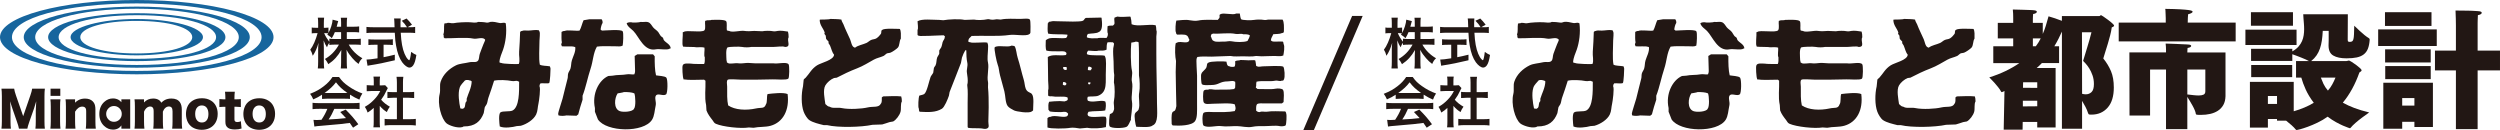 <?xml version="1.0" encoding="utf-8"?>
<!-- Generator: Adobe Illustrator 15.0.0, SVG Export Plug-In . SVG Version: 6.00 Build 0)  -->
<!DOCTYPE svg PUBLIC "-//W3C//DTD SVG 1.1//EN" "http://www.w3.org/Graphics/SVG/1.1/DTD/svg11.dtd">
<svg version="1.1" id="レイヤー_1" xmlns="http://www.w3.org/2000/svg" xmlns:xlink="http://www.w3.org/1999/xlink" x="0px"
	 y="0px" width="516.807px" height="26.885px" viewBox="-84.609 13.926 516.807 26.885"
	 enable-background="new -84.609 13.926 516.807 26.885" xml:space="preserve">
<path fill="#17659D" d="M-56.336,13.926c-15.615,0-28.273,3.438-28.273,7.682c0,4.242,12.658,7.683,28.273,7.683
	c15.615,0,28.273-3.44,28.273-7.683C-28.063,17.365-40.721,13.926-56.336,13.926 M-56.336,28.586
	c-14.691,0-25.802-3.033-25.802-6.979s11.111-6.976,25.802-6.976c14.691,0,25.802,3.03,25.802,6.976S-41.645,28.586-56.336,28.586"
	/>
<path fill="#17659D" d="M-56.336,15.29c-12.904,0-23.365,2.829-23.365,6.319c0,3.488,10.461,6.317,23.365,6.317
	c12.903,0,23.364-2.829,23.364-6.317C-32.972,18.119-43.433,15.29-56.336,15.29 M-56.336,27.359c-12.141,0-21-2.506-21-5.75
	c0-3.247,8.86-5.876,21-5.876c12.14,0,21.092,2.629,21.092,5.876C-35.244,24.853-44.196,27.359-56.336,27.359"/>
<path fill="#17659D" d="M-56.336,16.654c-10.121,0-18.326,2.218-18.326,4.955c0,2.735,8.205,4.954,18.326,4.954
	s18.326-2.219,18.326-4.954C-38.01,18.872-46.215,16.654-56.336,16.654 M-56.336,26.085c-9.522,0-16.151-1.933-16.151-4.477
	c0-2.546,6.695-4.542,16.218-4.542c9.522,0,16.329,1.996,16.329,4.542C-39.941,24.153-46.814,26.085-56.336,26.085"/>
<path fill="#17659D" d="M-56.382,17.852c-7.209,0-13.636,1.681-13.636,3.756s6.427,3.758,13.636,3.758s13.728-1.683,13.728-3.758
	S-49.173,17.852-56.382,17.852 M-56.382,24.973c-6.783,0-11.635-1.435-11.635-3.365s4.853-3.361,11.635-3.361
	c6.782,0,11.517,1.431,11.517,3.361S-49.6,24.973-56.382,24.973"/>
<path fill="#221714" d="M-80.692,40.526c-0.042-0.3-0.183-0.792-0.422-1.471l-0.917-2.645c-0.091-0.274-0.204-0.626-0.34-1.053
	c-0.071-0.229-0.125-0.395-0.16-0.496c0.067,0.786,0.1,1.444,0.097,1.971v2.15c0,0.678,0.028,1.193,0.083,1.543h-1.955
	c0.051-0.376,0.079-0.891,0.082-1.543v-5.178c-0.006-0.689-0.034-1.205-0.082-1.549h2.625c0.049,0.358,0.173,0.826,0.374,1.401
	l1.49,4.285l1.48-4.285c0.207-0.594,0.332-1.062,0.374-1.401h2.63c-0.055,0.416-0.083,0.93-0.083,1.549v5.178
	c0,0.705,0.027,1.22,0.083,1.543h-1.956c0.052-0.369,0.077-0.884,0.077-1.543v-2.161c0.017-0.526,0.047-1.183,0.093-1.969
	c-0.162,0.589-0.313,1.086-0.452,1.489l-0.961,2.719c-0.253,0.733-0.394,1.222-0.422,1.465H-80.692z"/>
<path fill="#221714" d="M-72.112,34.459c-0.052,0.339-0.078,0.84-0.078,1.5v3.062c0.003,0.644,0.031,1.146,0.083,1.505h-2.083
	c0.049-0.428,0.074-0.927,0.078-1.5v-3.066c-0.003-0.633-0.029-1.135-0.078-1.5H-72.112z M-74.16,32.257h2.019v1.489h-2.019V32.257z
	"/>
<path fill="#221714" d="M-71.065,40.526c0.059-0.439,0.086-0.941,0.083-1.5V35.96c0-0.675-0.027-1.175-0.078-1.501h1.971v0.417
	c0,0.01-0.001,0.038-0.006,0.084c0,0.034-0.002,0.071-0.004,0.11v0.083c0.239-0.23,0.475-0.406,0.708-0.529
	c0.402-0.214,0.85-0.32,1.345-0.32c0.689,0,1.22,0.186,1.592,0.558c0.256,0.255,0.419,0.552,0.49,0.889
	c0.052,0.236,0.078,0.496,0.078,0.78v2.5c0,0.634,0.028,1.133,0.083,1.495h-2.067c0.051-0.411,0.077-0.91,0.077-1.5v-2.037
	c0-0.27-0.021-0.459-0.063-0.569c-0.112-0.304-0.363-0.454-0.752-0.454c-0.56,0-1.053,0.348-1.479,1.048v2.013
	c0,0.536,0.025,1.037,0.077,1.5H-71.065z"/>
<path fill="#221714" d="M-56.802,40.526c0.052-0.381,0.078-0.881,0.078-1.5V35.96c0-0.697-0.025-1.196-0.078-1.501h1.965v0.423
	c0,0.029-0.001,0.073-0.004,0.131v0.097c0.491-0.543,1.125-0.815,1.902-0.815c0.511,0,0.931,0.12,1.262,0.359
	c0.158,0.113,0.295,0.282,0.412,0.505c0.239-0.239,0.475-0.421,0.705-0.544c0.404-0.213,0.866-0.32,1.383-0.32
	c0.818,0,1.406,0.257,1.761,0.768c0.259,0.371,0.388,0.875,0.388,1.509v2.46c0,0.596,0.026,1.094,0.079,1.495h-2.068
	c0.052-0.376,0.078-0.875,0.078-1.5v-2.048c0-0.381-0.061-0.647-0.185-0.8c-0.125-0.159-0.313-0.238-0.563-0.238
	c-0.262,0-0.501,0.091-0.718,0.271c-0.227,0.194-0.405,0.459-0.534,0.796v2.023c0,0.583,0.025,1.081,0.077,1.495h-2.062
	c0.049-0.365,0.074-0.866,0.078-1.5v-2.048c0-0.265-0.02-0.455-0.058-0.567c-0.101-0.311-0.32-0.467-0.66-0.467
	c-0.303,0-0.587,0.135-0.849,0.398c-0.168,0.172-0.309,0.397-0.422,0.675v2.009c0,0.59,0.026,1.089,0.078,1.5H-56.802z"/>
<path fill="#221714" d="M-42.836,34.236c0.69,0,1.293,0.157,1.811,0.472c0.469,0.278,0.821,0.656,1.058,1.136
	c0.24,0.479,0.359,1.021,0.359,1.625c0,0.708-0.157,1.322-0.471,1.839c-0.294,0.483-0.689,0.847-1.184,1.092
	c-0.479,0.24-1.024,0.359-1.636,0.359c-0.511,0-0.995-0.091-1.451-0.272c-0.569-0.223-1.016-0.6-1.34-1.129
	c-0.167-0.272-0.294-0.595-0.378-0.968c-0.065-0.287-0.097-0.582-0.097-0.886c0-0.515,0.089-1,0.267-1.453
	c0.22-0.564,0.603-1.013,1.149-1.343C-44.233,34.393-43.597,34.236-42.836,34.236 M-42.895,35.722c-0.362,0-0.665,0.121-0.907,0.363
	c-0.308,0.307-0.461,0.771-0.461,1.394c0,0.633,0.157,1.105,0.471,1.416c0.236,0.236,0.539,0.354,0.907,0.354
	c0.372,0,0.672-0.114,0.898-0.34c0.31-0.304,0.466-0.772,0.466-1.406c0-0.595-0.134-1.05-0.403-1.365
	C-42.167,35.86-42.49,35.722-42.895,35.722"/>
<path fill="#221714" d="M-38.018,34.459v-0.208c-0.002-0.521-0.028-0.973-0.077-1.355h2.028c-0.052,0.367-0.078,0.819-0.078,1.355
	v0.208h0.35c0.4,0,0.726-0.018,0.975-0.054v1.65c-0.233-0.035-0.537-0.055-0.912-0.059h-0.412v2.549
	c0,0.154,0.017,0.271,0.049,0.349c0.074,0.175,0.268,0.262,0.582,0.262c0.24,0,0.471-0.059,0.694-0.174l0.146,1.509
	c-0.407,0.133-0.861,0.199-1.363,0.199c-0.663,0-1.149-0.116-1.46-0.35c-0.207-0.155-0.349-0.344-0.427-0.563
	c-0.062-0.172-0.093-0.417-0.093-0.736v-3.044h-0.374c-0.346,0.004-0.635,0.023-0.868,0.059v-1.654
	c0.233,0.035,0.529,0.054,0.888,0.058H-38.018z"/>
<path fill="#221714" d="M-30.971,34.236c0.688,0,1.292,0.157,1.81,0.472c0.469,0.278,0.821,0.656,1.058,1.136
	c0.24,0.479,0.359,1.021,0.359,1.625c0,0.708-0.157,1.322-0.471,1.839c-0.294,0.483-0.689,0.847-1.185,1.092
	c-0.479,0.24-1.024,0.359-1.635,0.359c-0.512,0-0.994-0.091-1.451-0.272c-0.57-0.223-1.016-0.6-1.339-1.129
	c-0.168-0.272-0.294-0.595-0.378-0.968c-0.065-0.287-0.097-0.582-0.097-0.886c0-0.515,0.089-1,0.268-1.453
	c0.22-0.564,0.603-1.013,1.15-1.343C-32.369,34.393-31.731,34.236-30.971,34.236 M-31.029,35.722c-0.363,0-0.665,0.121-0.908,0.363
	c-0.307,0.307-0.461,0.771-0.461,1.394c0,0.633,0.157,1.105,0.47,1.416c0.236,0.236,0.54,0.354,0.908,0.354
	c0.372,0,0.671-0.114,0.897-0.34c0.311-0.304,0.467-0.772,0.467-1.406c0-0.595-0.135-1.05-0.403-1.365
	C-30.302,35.86-30.625,35.722-31.029,35.722"/>
<path fill="#221714" d="M-57.693,40.523h-1.822V39.85c-0.189,0.258-0.38,0.444-0.573,0.562c-0.339,0.205-0.723,0.308-1.154,0.308
	c-0.696,0-1.317-0.259-1.86-0.775c-0.647-0.619-0.973-1.438-0.973-2.454c0-1.036,0.332-1.864,0.997-2.48
	c0.527-0.492,1.133-0.737,1.818-0.737c0.399,0,0.772,0.088,1.124,0.268c0.201,0.105,0.409,0.276,0.622,0.516v-0.596h1.822V40.523z
	 M-59.438,37.475c0-0.456-0.157-0.842-0.472-1.159c-0.313-0.315-0.694-0.476-1.139-0.476c-0.497,0-0.904,0.192-1.223,0.574
	c-0.258,0.309-0.388,0.662-0.388,1.061c0,0.396,0.13,0.749,0.388,1.059c0.314,0.381,0.721,0.572,1.223,0.572
	c0.451,0,0.831-0.157,1.145-0.473C-59.594,38.32-59.438,37.932-59.438,37.475"/>
<path fill-rule="evenodd" clip-rule="evenodd" fill="#221714" d="M162.923,25.705c0.841-0.162,2.007-0.066,2.967-0.07
	c1.288-0.045,2.577-0.092,3.867-0.139c0.799,0.176,1.778,0.063,2.555,0.07c0.796,0.008,1.921,0.102,2.76-0.07
	c0.369,0.025,0.738,0.047,1.105,0.07c0.891-0.01,1.865-0.071,2.693-0.07c0.455,0.004,1.34,0.127,1.658-0.067h0.139
	c0.102-0.419,0.379-1.94,0.066-2.417c-0.014-0.287-0.047-0.316-0.137-0.482c-0.471-0.084-1.959,0.086-2.211-0.07
	c-0.188-0.069-0.15-0.098-0.275-0.205c0.053-0.576,0.344-0.796,0.482-1.244c0.307-0.066,1.352-0.02,1.656-0.207
	c0.279-0.029,0.271-0.075,0.484-0.137c0.027-0.143,0.016-0.133,0.07-0.209c0.012-0.924,0.07-1.95-0.275-2.484h-2.969
	c-0.227,0.046-0.586,0.131-0.898,0.068c-0.512-0.103-1.564-0.086-2.002,0c-0.596,0.115-2.435,0.082-2.694-0.138
	c-0.161-0.202-0.221-0.917-0.275-1.174h-0.76c-0.641,0.395-2.601-0.255-3.245,0.137c-0.37,0.172-0.065,0.366-0.207,0.761
	c-0.115,0.139-0.229,0.276-0.345,0.414c-1.23,0.002-2.904-0.118-4.073,0.139c-0.491,0.108-1.343,0.014-1.726-0.068
	c-0.867-0.189-2.176,0.031-2.762,0.068c-0.13,0.281-0.292,2.151-0.07,2.486c0.039,0.299,0.082,0.236,0.208,0.414
	c0.462-0.007,1.693-0.074,1.934,0.139c0.444,0.174,0.412,0.689,0.619,0.895c-0.123,1.107-1.785,0.182-2.553,0.623
	c-0.159,0.051-0.153,0.072-0.275,0.137c-0.211,1.098-0.123,2.791,0.067,3.658c-0.022,0.761-0.046,1.52-0.067,2.279
	c0.021,1.334,0.045,2.672,0.067,4.006c0.023,1.01,0.049,2.025,0.07,3.037c-0.056,0.228-0.136,0.713-0.278,0.896
	c-0.139,0.183-0.444,0.186-0.551,0.416c-0.257,0.55-0.142,1.672-0.138,2.416c0.081,0.078,0.148,0.176,0.208,0.275
	c1.406,0.102,3.967,0.063,4.624-0.897c0.501-0.729,0.414-2.116,0.414-3.52c0-2.061,0.002-3.658,0-5.871
	c0-0.61-0.234-3.306-0.069-3.587C162.835,25.82,162.856,25.826,162.923,25.705 M165.89,20.942c0.159-0.017,0.196-0.017,0.278-0.071
	c1.452,0.094,3.281-0.232,4.694,0.071c0.462,0.097,1.173-0.146,1.518,0.067c0.594-0.012,1.051,0.002,1.383,0.209
	c-0.068,0.511-0.263,0.691-0.484,1.172c-0.76,0.316-2.42,0.256-3.314,0.068c-0.463-0.097-1.097,0.09-1.45,0.07
	c-0.671-0.04-1.773,0.169-2.207-0.139c-0.475-0.164-0.381-0.579-0.623-0.967C165.726,21.158,165.791,21.117,165.89,20.942
	 M154.431,25.013v-3.521c0-0.434,0.176-1.028,0-1.312c0.003-0.447-0.055-0.75-0.138-1.037c-1.392-0.289-3.749,0.336-4.972-0.205
	c-0.058-0.283-0.033-0.919-0.138-1.105c-0.013-0.286-0.05-0.314-0.137-0.483c-0.87,0.005-1.866,0.161-2.693,0
	c-0.126,0.087-0.423,0.151-0.553,0.206c-0.174,0.454,0.096,1.102-0.068,1.383c-0.086,0.158-0.173,0.146-0.276,0.275
	c-0.444-0.01-0.846,0-1.106,0.136c-0.007,0.415-0.11,1.245,0.07,1.521c0.001,0.513-0.102,0.611-0.276,0.897
	c-0.447,0.022-1.621-0.087-1.865,0.069c-0.772,0.013-1.74,0.08-2.207-0.205c0.001-0.413,0.065-0.469,0.206-0.69
	c0.658-0.134,1.813-0.059,2.278-0.415c0.823-0.281,0.691-1.903,0.553-2.9c-0.022-0.023-0.046-0.045-0.069-0.07
	c-1.058,0.025-2.117,0.047-3.177,0.07c-0.276,0.093-0.337,0.431-0.551,0.553c-0.449,0.252-1.584,0.156-2.142,0.206
	c-1.08-0.022-2.163-0.046-3.244-0.069c-0.383,0-1.056-0.086-1.312,0.069c-0.37,0.007-0.466,0.061-0.552,0.344h-0.069
	c-0.007,0.659-0.112,1.608,0.069,2.142c1.071,0.232,2.757,0.084,3.936,0.209c0.021,0.022,0.045,0.043,0.066,0.069
	c-0.031,0.364-0.131,0.397-0.273,0.619c-0.977,0.183-3.208-0.214-3.798,0.209c-0.214,0.075-0.25,0.169-0.416,0.276
	c-0.009,0.68-0.102,1.682,0.14,2.139c0.813,0.164,1.528,0.139,2.556,0.139c0.477,0,1.104-0.068,1.38,0.139
	c0.067,0.069,0.139,0.138,0.206,0.207c-0.015,0.159-0.013,0.194-0.067,0.276v0.138c-1.335,0.249-2.756-0.258-3.798,0.414
	c0.014,1.666,0.069,3.139,0.069,4.902c0,0.529,0.165,1.646,0,1.932v1.105c0.153,0.314,0.632,0.121,1.036,0.207
	c0.818,0.18,2.215-0.121,2.966,0.207c0.043,0.19,0.116,0.383,0,0.553c-0.082,0.129-0.479,0.24-0.62,0.275
	c-0.323-0.021-0.644-0.047-0.967-0.068c-0.797-0.002-1.593,0.074-2.209,0.139c-0.222,0.483-0.15,0.953-0.138,1.658
	c0.103,0.094,0.202,0.222,0.275,0.344c0.635,0.122,1.467,0.129,2.21,0.138c0.447,0.007,0.974-0.185,1.313,0.069
	c0.172,0.084,0.158,0.156,0.275,0.276c-0.024,0.196-0.045,0.296-0.14,0.415c-0.501,0.594-2.677-0.262-3.45,0.205
	c-0.441,0.01-0.445,0.113-0.691,0.275v1.936c0.683,0.295,3.697,0.268,4.765,0.066c0.44-0.082,1.504,0.049,1.934,0.141
	c0.505-0.047,1.012-0.092,1.518-0.141c1.139,0.221,2.891,0.105,3.865-0.139c0.061-0.29,0.144-1.723,0.07-1.863
	c-0.051-0.158-0.071-0.152-0.138-0.275c-0.856-0.158-3.031,0.295-3.591-0.205c-0.113-0.137-0.187-0.379-0.068-0.554
	c0.051-0.161,0.071-0.154,0.139-0.276c1.037-0.201,2.572-0.063,3.45-0.277c0.123-0.504,0.229-1.369,0-1.863
	c-1.008-0.391-2.464,0.345-3.589-0.138c-0.133-0.319-0.145-0.525,0-0.83c0.492-0.104,1.612,0.009,2.14-0.206
	c2.002-0.815,1.462-2.79,1.587-5.247c0.022-0.425,0.099-2.39-0.138-2.761c-0.05-0.162-0.071-0.154-0.137-0.276
	c-0.907-0.179-2.778,0.075-3.591-0.275c-0.045-0.12-0.013-0.067-0.067-0.14c0.021-0.398,0.123-0.389,0.274-0.621
	c0.392-0.019,1.775,0.189,2.071,0c0.669,0.012,1.341,0.031,1.727-0.207c0.033-0.576-0.008-1.142,0.206-1.518
	c0.415-0.031,0.677-0.021,1.106,0c0.069,0.068,0.137,0.135,0.207,0.205c0.084,0.145-0.114,0.755-0.138,1.036
	c-0.069,0.785,0.019,1.815,0.067,2.692c0.05,0.873-0.014,2.112,0.14,2.83c-0.022,0.508-0.046,1.013-0.069,1.521
	c0.226,1.022,0.202,2.924,0,3.865c-0.128,0.586,0.21,1.55-0.07,2.001c-0.073,0.418-0.408,0.558-0.759,0.692
	c-0.093,0.383-0.279,2.161-0.068,2.482c0.205,0.523,2.914,0.479,3.521,0.141c0.432-0.246,0.635-1.031,0.897-1.449
	c-0.109-0.252,0.431-2.724,0.208-3.799c-0.225-1.077,0.291-2.869,0-4.072c-0.173-0.707,0.179-1.535,0-2.278
	c-0.277-1.13-0.28-4.48-0.139-5.8c0.254-0.085,0.693-0.066,0.896-0.207c0.329,0,0.437,0.038,0.621,0.139
	c0.098,1.424,0.07,2.885,0.07,4.557V29.5c0.164,0.776,0.218,2.749,0.067,3.452c-0.255,1.195,0.238,2.52-0.138,3.59
	c-0.138,0.396-0.608,0.484-0.759,0.899c-0.209,0.351,0.107,2.403,0.275,2.692c0.99,0.008,2.843,0.229,3.384-0.277
	c1.245-0.503,0.9-2.883,0.898-4.625C154.565,31.98,154.429,28.661,154.431,25.013 M135.72,31.503
	c-0.123,0.094-0.212,0.079-0.275,0.069c-0.22-0.04-0.2-0.063-0.345-0.138c0.005-0.248,0.033-0.375,0.07-0.553
	c0.187,0.002,0.313,0.002,0.413,0.07C135.871,31.057,135.924,31.289,135.72,31.503 M135.859,28.398
	c-0.4,0.002-0.586-0.055-0.688-0.348c-0.072-0.156-0.013-0.109,0.068-0.275h0.553c0.044,0.047,0.09,0.092,0.138,0.139
	C135.925,28.128,135.903,28.267,135.859,28.398 M140.692,31.365c-0.179-0.012-0.234-0.03-0.346-0.068v-0.344h0.415
	c0.021,0.022,0.046,0.045,0.07,0.068C140.791,31.24,140.769,31.22,140.692,31.365 M140.417,27.708
	c0.189,0.001,0.316,0.001,0.415,0.067c0.185,0.073,0.15,0.1,0.274,0.208c-0.057,0.288-0.15,0.29-0.274,0.482
	c-0.232,0-0.414-0.021-0.554-0.067C140.269,28.05,140.292,27.884,140.417,27.708 M116.252,21.354
	c2.505-0.101,5.452,0.153,7.87-0.205c1.016-0.153,3.346,0.315,4.004-0.14c0.183-0.084,0.217-0.141,0.277-0.344
	c0.032-0.059,0.042-2.379-0.069-2.555c-0.074-0.209-0.063-0.206-0.277-0.277c-0.251-0.114-1.297-0.001-1.794,0
	c-1.243,0-2.764-0.129-4.006,0.139c-0.274-0.023-0.553-0.046-0.827-0.069c-0.269,0.044-0.868,0.154-1.244,0.069
	c-0.125-0.028-0.458-0.124-0.689-0.069c-0.821,0.187-2.092,0.214-2.763,0.069c-0.644,0.023-1.288,0.046-1.932,0.068
	c-1.073-0.244-3.349-0.117-4.418,0.07c-0.275-0.023-0.553-0.048-0.828-0.07c-1.437-0.005-3.53-0.275-4.488,0.275
	c0.011,0.514,0.203,1.48,0,1.797v1.036c0.153,0.311,0.986,0.205,1.449,0.205c1.349,0,2.5-0.113,3.937-0.136
	c0.078,0.079,0.175,0.146,0.275,0.205c-0.036,0.713-0.354,0.77-0.483,1.244c-0.06,0.213-0.129,0.697-0.276,1.035
	c-0.097,0.222-0.343,0.451-0.413,0.689v0.621c-0.075,0.262-0.324,0.526-0.416,0.76c-0.207,0.552-0.102,1.117-0.345,1.657
	c-0.067,0.152-0.283,0.358-0.345,0.553c-0.046,0.321-0.092,0.644-0.139,0.966c-0.118,0.273-0.448,0.621-0.553,0.896
	c-0.313,0.834-0.751,3.129-1.311,3.521c-0.256,0.18-0.768,0.222-1.035,0.346c-0.126,0.305-0.301,2.343-0.07,2.693
	c0,0.328,0.04,0.437,0.139,0.621c1.853,0.097,3.313,0.178,4.627-0.621c0.541-0.332,1.215-1.999,1.447-2.693
	c0.047-0.252,0.094-0.506,0.14-0.76c0.796-1.921,1.58-4.109,2.348-6.007c0.069-0.367,0.138-0.733,0.207-1.104
	c0.165-0.525,0.432-1.094,0.688-1.517h0.208c0,0.895,0.048,1.825,0.205,2.554c0.164,0.729-0.208,1.418-0.066,2.141
	c0.102,0.51,0.212,1.529,0.138,2.07c-0.018,0.124-0.102,0.332-0.071,0.554c0.16,1.102,0.071,2.362,0.071,3.519v4.973
	c0.022,0.066,0.047,0.139,0.07,0.205c0.894,0.188,2.286,0,3.245,0.209c0.321,0.07,0.685-0.014,0.828-0.139
	c0.37-0.234,0.135-0.733,0.138-1.381c0.002-0.903,0.069-1.905,0.069-2.899c0-1.39-0.004-2.835-0.14-4.144
	c-0.027-0.271,0.064-0.816,0-1.104c-0.267-1.212,0.25-2.867,0-4.004c-0.196-0.896-0.014-1.898,0-2.693
	c0.009-0.363,0.078-1.005-0.067-1.242c-0.024-0.07-0.049-0.141-0.07-0.207c-0.823-0.152-3.104,0.162-3.521-0.068
	c-0.258-0.026-0.257-0.053-0.414-0.139C115.576,21.786,115.934,21.75,116.252,21.354 M97.958,33.851
	c-0.079,0.08-0.176,0.148-0.276,0.207c0.012,0.521,0.037,1.049-0.208,1.312c-0.408,0.87-1.629,0.507-2.692,0.76
	c-1.295,0.308-3.879,0.448-5.385,0.138c-0.896-0.184-1.839,0.141-2.486-0.277c-0.494-0.05-0.582-0.337-0.896-0.55
	c-0.13-0.993-0.563-2.914,0-3.867c0.361-0.608,1.112-1.259,1.795-1.52c0.183-0.022,0.367-0.046,0.553-0.069
	c1.35-0.697,2.686-1.35,4.212-1.934c1.202-0.457,2.381-1.203,3.451-1.795c0.658-0.361,1.304-0.447,2.001-0.76
	c0.222-0.098,0.422-0.365,0.622-0.482c0.257-0.15,0.521-0.092,0.83-0.206c0.386-0.143,1.256-0.745,1.517-1.036
	c0.405-0.446,0.271-1.36,0.621-1.863c0.011-0.729,0.061-1.57-0.205-2.004c-0.873-0.008-3.221-0.178-3.66,0.209
	c-0.301,0.186-0.079,0.547-0.276,0.829c-0.205,0.287-0.521,0.652-0.896,0.896c-0.327,0.216-0.716,0.181-1.104,0.345
	c-0.338,0.146-0.647,0.477-0.968,0.62c-0.771,0.348-1.713,0.472-2.347,0.969c-0.142-0.028-0.133-0.02-0.207-0.068
	c-0.505-0.184-0.616-1.174-0.828-1.658c-0.462-1.047-0.957-1.99-1.381-3.105c-0.121-0.316-0.364-0.566-0.416-0.967
	c-0.622-0.125-1.639-0.102-2.277-0.139c-0.214,0.139-1.813,0.131-2.141,0.139c-0.022,0.023-0.047,0.046-0.07,0.068
	c0.007,1.14,0.77,1.73,1.037,2.625c-0.021,0.068-0.046,0.137-0.069,0.205c0.038,0.15,0.226,0.313,0.279,0.415
	c0.046,0.098,0.03,0.53,0.067,0.622c0.088,0.229,0.446,0.465,0.551,0.689c-0.022,0.07-0.046,0.139-0.068,0.205
	c0.067,0.157,0.238,0.313,0.346,0.554c0.287,0.651,0.392,1.37,0.828,1.864c-0.047,1.139-2.679,1.664-3.521,2.21
	c-1.162,0.755-1.479,1.597-2.347,2.554c-0.116,0.129-0.34,0.248-0.414,0.414c-0.048,0.461-0.093,0.921-0.14,1.382
	c-0.363,1.55-0.393,3.823,0.14,5.247c0.206,0.553,0.709,1.409,1.174,1.727c0.762,0.515,2.005,0.793,2.968,1.035h0.69
	c2.285,0.547,7.066,0.441,9.389-0.069c0.666-0.021,1.336-0.047,2.003-0.069c0.469-0.117,1.069-0.346,1.52-0.484
	c0.253-0.045,0.505-0.092,0.76-0.137c0.607-0.326,1.317-1.268,1.518-2.002c0.174-0.634-0.043-1.617,0.276-2.141
	c0.004-0.447-0.054-0.75-0.138-1.035C100.496,33.714,99.249,33.847,97.958,33.851 M42.587,23.495c0.603,0,1.08,0.108,1.518-0.139
	c0.099-0.404,0.235-2.666,0-2.968c-0.396-0.455-3.462-0.15-4.278-0.139c-0.08-0.082-0.177-0.147-0.276-0.205
	c0.032-0.419,0.197-1.08,0.413-1.383c0.005-0.436-0.059-0.525-0.207-0.759h-2.484c-0.415,0.069-0.829,0.138-1.244,0.208
	c-0.312,0.651-0.474,1.544-0.829,2.139c-0.664,0.121-2.63-0.188-3.038,0.07c-0.389,0.011-0.45,0.086-0.69,0.207
	c-0.015,0.881-0.035,1.67,0.068,2.141c0.028,0.125-0.233,0.373-0.068,0.619c0.023,0.069,0.045,0.139,0.068,0.208
	c0.53,0.097,2.241-0.099,2.624,0.138h0.14c0.154,0.947-0.456,1.953-0.692,2.764c-0.186,0.637-0.104,1.012-0.275,1.654
	c-0.101,0.387-0.379,0.686-0.483,1.036c-0.125,0.423-0.024,0.704-0.137,1.104c-0.377,1.332-0.664,2.785-1.036,4.142
	c-0.117,0.422-0.934,2.943-0.899,3.038c0.008,0.197,0.027,0.298,0.07,0.416c0.499,0.125,1.096,0.117,1.657,0
	c0.689,0.021,1.381,0.045,2.071,0.07c0.095-0.104,0.224-0.203,0.345-0.277c0.241-1.006,0.601-2.118,0.897-3.039v-0.828
	c0.661-1.668,1.063-3.816,1.657-5.592c0.535-1.6,0.533-3.242,1.312-4.557C39.621,23.408,41.602,23.495,42.587,23.495 M75.245,27.015
	h-3.799c-0.561,0-1.354-0.129-1.796-0.069c-0.398,0.058-1.286,0.124-1.588,0.069c-0.724-0.125-1.795,0.234-2.21-0.069
	c-0.067-0.044-0.136-0.091-0.205-0.136c-0.003-0.189-0.003-0.318-0.07-0.414c-0.019-0.686-0.224-2.503,0.275-2.693
	c0.204-0.1,2.407-0.192,2.97-0.07c0.544,0.119,1.444,0.088,1.863,0h4.488c0.688,0,2.104-0.232,2.487,0
	c1.383-0.005,0.32-1.233,0.759-2c0.004-0.483-0.048-0.863-0.14-1.176c-0.496-0.098-1.582-0.254-2.14-0.137
	c-0.179,0.038-0.612,0.129-0.896,0.068c-0.592-0.125-1.689-0.115-2.28,0c-0.554-0.022-1.104-0.046-1.656-0.068
	c-0.535,0.047-1.521,0.096-2.003,0c-0.792-0.157-2.534,0.395-3.176,0c-0.286-0.016-0.316-0.047-0.482-0.139
	c-0.094-0.516,0.093-1.554-0.14-1.865c-0.286-0.39-2.242-0.294-3.036-0.275c-0.243,0.15-0.86-0.01-1.107,0.139
	c-0.066,0.022-0.136,0.044-0.206,0.068c-0.097,0.541,0.169,1.531-0.138,1.934c-0.473,0.561-3.755-0.093-4.28,0.346
	c-0.068,0.023-0.137,0.046-0.207,0.07v0.621c0,0-0.143,1.912,0,2.138c0.022,0.069,0.046,0.139,0.07,0.208
	c0.475,0.088,2.52,0.031,2.69,0.139c0.544-0.006,1.302-0.076,1.727,0.068c0.093,0.509-0.177,1.606,0.069,2.002
	c0.009,0.508,0.027,1.07-0.137,1.383c-0.394-0.004-2.485,0.013-2.622-0.07c-0.668-0.027-1.626-0.162-1.798,0.345
	c-0.168,0.259-0.011,2.571,0.139,2.761v0.139c1.199,0.194,2.712,0.074,4.281,0.068c0.076,0.084,0.173,0.148,0.275,0.209
	c0.06,1.667-0.226,3.381,0.136,5.039c0.023,0.369,0.048,0.736,0.071,1.104c0.271,0.765,0.785,1.421,1.241,2.004
	c0.249,0.315,0.301,0.584,0.692,0.758c1.405,0.625,5.163,1.047,6.835,0.762c0.321,0.021,0.644,0.045,0.966,0.066
	c1.171-0.246,2.423-0.107,3.521-0.412c2.604-0.727,3.937-3.279,3.521-6.561c-0.894-0.392-3.154-0.119-4.142,0
	c-0.231,0.534-0.009,1.686-0.347,2.141c-0.331,0.951-0.972,0.603-2.002,0.828c-2.091,0.461-4.37,0.337-5.799-0.621
	c-0.261-1.09-0.206-2.53-0.206-3.865c-0.002-0.568-0.202-1.17,0.136-1.451c0.333-0.188,2.062,0,2.832,0c2.208,0,4.312,0,6.422-0.068
	c0.766-0.023,2.809,0.189,3.243-0.139c0.251-0.201,0.257-2.731,0.07-2.967C77.973,26.632,76.229,27.187,75.245,27.015
	 M29.056,27.636c-0.692-0.131-1.569-0.064-2.072-0.345c-0.251-1.302-0.069-3.345-0.069-4.97c0-0.527,0.173-1.571,0-1.865
	c-0.052-0.158-0.072-0.154-0.139-0.275c-0.717-0.144-1.468,0.061-2.208,0.068c-0.366,0.004-1-0.086-1.243,0.07
	c-0.301,0.039-0.236,0.082-0.415,0.207c-0.051,1.256-0.089,2.79-0.206,4.072c-0.083,0.885,0.239,1.844-0.069,2.557
	c-0.281,0.062-3.312-0.012-3.591-0.21c-0.259-0.024-0.257-0.051-0.413-0.136c0.044-0.993,0.489-1.838,0.759-2.625
	c0.504-1.475,0.808-3.479,0.552-5.456h-0.068c-0.352-0.261-0.763,0.077-1.312-0.067c-0.36-0.095-1.316-0.311-1.794-0.208
	c-0.216,0.048-0.494,0.208-0.83,0.14c-0.464-0.1-1.222-0.133-1.726-0.14c-0.391,0.274-1.226,0.087-1.725,0.072
	c-1.045-0.037-2.469,0.028-3.383,0.203c-0.4,0.079-1.003-0.228-1.381,0c-0.213,0.005-0.353,0.025-0.483,0.071
	c-0.135,0.739,0.053,1.702-0.207,2.209c0.092,0.234,0.11,0.415,0.07,0.623c0.067,0.066,0.137,0.136,0.206,0.205
	c1.56,0.049,4.399-0.26,5.939,0.07c0.696,0.148,1.727-0.345,2.277,0.069c0.045,0.044,0.092,0.092,0.138,0.136
	c0.089,0.105-0.211,0.602-0.345,0.967c-0.245,0.672-0.544,1.342-0.76,2.006c-0.152,0.467-0.084,1.023-0.346,1.379
	c-0.406,0.495-1.106,0.156-1.865,0.346c-0.82,0.205-1.943,0.25-2.692,0.62c-1.39,0.688-2.661,1.847-3.175,3.384
	c-0.265,0.787,0.009,1.688-0.207,2.553c-0.508,2.037,0.339,5.156,1.449,6.076c0.48,0.397,2.164,1.038,3.246,0.758l0.276-0.137
	c2.348,0.021,3.49-1.057,4.142-2.761c0.07-0.392,0.139-0.784,0.207-1.174c0.086-0.231,0.322-0.477,0.414-0.689
	c0.193-0.454,0.182-0.853,0.346-1.313c0.376-1.055,0.835-2.412,1.174-3.52c0.894-0.224,2.742-0.128,3.659,0.067
	c0.548,0.118,0.968-0.186,1.312,0.069c0.069,0.025,0.138,0.047,0.207,0.07c0.009,2.102,0.035,5.158-1.312,5.936
	c-0.583,0.338-2.065,0.054-2.554,0.416c-0.444,0.365-0.223,2.27-0.139,2.898c0.899,0.426,2.643,0.169,3.521-0.07
	c0.277-0.021,0.552-0.043,0.829-0.066c1.237-0.348,2.666-1.264,3.175-2.348c0.34-0.723,0.285-1.439,0.483-2.279
	c0.11-0.461,0.47-3.107,0.208-3.521c0.008-0.384,0.073-0.409,0.207-0.622c0.435-0.074,1.5,0.104,1.794-0.068
	c0.175-0.102,0.305-2.922,0.276-2.969C29.166,27.842,29.118,27.848,29.056,27.636 M11.865,34.333v0.485
	c-0.02,0.062-0.182,0.215-0.207,0.275c-0.137,0.33-0.075,0.83-0.275,1.104c-0.067,0.092-0.203,0.104-0.277,0.209
	c-0.23,0-0.411-0.02-0.552-0.07c-0.241-1.107-0.536-3.052-0.138-4.281c0.211-0.649,0.731-1.033,1.104-1.516
	c0.143-0.027,0.134-0.02,0.208-0.07c0.241-0.007,0.553-0.024,0.69,0.07c0.309,0.03,0.294,0.088,0.483,0.205
	C12.867,32.091,12.18,33.236,11.865,34.333 M52.597,22.182c-0.044-0.138-0.091-0.274-0.138-0.414
	c-0.111-0.165-0.362-0.261-0.482-0.414c-0.2-0.255-0.293-0.483-0.483-0.757c-0.273-0.395-0.811-0.661-1.104-1.038
	c-0.275-0.349-0.524-0.874-0.968-1.033c-0.51-0.188-1.081,0.022-1.587-0.072c-0.175,0.12-1.74,0.202-1.934,0.072
	c-0.495-0.009-0.7,0.039-0.967,0.203c0.196,0.741,0.911,1.111,1.382,1.591c1.194,1.212,2.211,4.323,4.691,3.796
	c0.646-0.136,2.413,0.224,2.834-0.138c0.068-0.023,0.138-0.045,0.207-0.069C53.95,23.048,52.997,22.767,52.597,22.182
	 M127.436,32.262c-0.236-0.615-0.207-1.185-0.414-1.864c-0.432-1.418-0.776-3.076-1.241-4.488c-0.26-0.781-0.265-1.746-0.623-2.415
	c-0.209-0.087-0.365-0.141-0.69-0.139c-0.725,0.451-2.81-0.191-3.451,0.347c-0.171,0.248,0.408,3.072,0.622,3.589
	c0.277,0.674,0.26,1.382,0.482,2.209c0.282,1.055,0.629,2.266,0.897,3.315c0.246,0.964,0.183,2.366,0.691,3.037
	c0.279,0.375,0.886,0.663,1.311,0.896c0.402,0.223,3.113,0.674,3.658,0.209c0.158-0.072,0.148-0.121,0.277-0.209
	c0.009-0.957,0.228-2.697-0.207-3.313C128.511,32.987,127.761,33.103,127.436,32.262 M51.007,29.5
	c-0.259-1.024-0.291-2.593-0.272-3.935c-0.117-0.138-0.231-0.275-0.346-0.413h-3.245c-0.162,0.128-0.391,0.242-0.553,0.343
	c0.012,0.803,0.052,1.646,0.069,2.487c0.006,0.33,0.063,0.892-0.069,1.104c-0.022,0.067-0.046,0.14-0.067,0.208
	c-0.505,0.092-1.037-0.113-1.59,0c-0.809,0.169-2.04,0.076-2.898,0.274c-0.3,0.023-0.599,0.048-0.897,0.069
	c-1.949,0.863-3.406,3.686-2.763,6.629v0.76c0.208,0.531,0.414,1.06,0.621,1.588c1.757,2.631,9.455,2.8,11.185,0.07
	c0.506-0.8,0.523-1.884,0.759-2.971c0.157-0.723-0.306-1.555,0.067-2.07c0.429-0.505,1.498,0.217,2.073-0.207
	c0.357-0.258,0.388-3.053,0.069-3.453C52.864,29.626,51.49,29.605,51.007,29.5 M46.454,36.406c-0.251,0.637-2.255,0.771-2.97,0.482
	c-1.275-0.513-1.092-2.656-0.413-3.66c0.197-0.044,1.144-0.174,1.311-0.275c0.773-0.003,1.62,0.034,2.143,0.275
	C46.758,33.802,46.858,35.962,46.454,36.406 M181.287,37.442c-0.033-0.313-0.088-0.295-0.207-0.483
	c-1.244-0.008-2.742-0.121-3.865,0.068c-0.395,0.064-1-0.17-1.381,0.069c-0.479-0.003-0.502-0.104-0.762-0.277
	c-0.014-0.539-0.059-1.118,0.209-1.379c0.322-0.209,1.014-0.14,1.518-0.14h3.59c0.098-0.103,0.225-0.2,0.346-0.276
	c0.012-0.691,0.193-2.124-0.137-2.554c-0.203-0.242-1.023-0.309-1.518-0.208c-0.957,0.195-2.645,0.04-3.73,0.069
	c-0.096-0.104-0.225-0.202-0.346-0.277c0.008-0.174,0.008-0.255,0.068-0.344c-0.004-0.317-0.004-0.682,0.07-0.896
	c1.041-0.256,2.74,0.031,3.867-0.207c0.482-0.104,0.963,0.21,1.313,0c0.342-0.008,0.395-0.014,0.482-0.277
	c0.273-0.398,0.135-2.344-0.137-2.622c-0.363-0.271-3.486-0.067-4.145-0.071c-0.414,0-0.928,0.191-1.242,0
	c-0.07-0.021-0.139-0.043-0.209-0.068c-0.066-0.351-0.09-0.898-0.207-1.172c-0.421-0.084-0.954,0.008-1.38,0
	c-0.459-0.012-1.094-0.074-1.657-0.07c-0.242,0.154-0.75,0.049-0.965,0.205c-0.047,0.025-0.092,0.048-0.141,0.07
	c0.011,0.277,0.049,0.596,0,0.69c-0.023,0.26-0.052,0.259-0.137,0.416c-0.259,0.054-0.789,0.097-1.035-0.071
	c-0.511-0.043-0.541-0.543-0.62-0.965c-0.426-0.098-3.304-0.119-3.729,0.207c-0.406,0.166-0.244,0.563-0.413,0.967
	c-0.224,0.529-0.882,0.85-1.034,1.309c-0.188,0.281-0.022,2.032,0.067,2.143c0.298,0.347,1.311,0.207,1.931,0.207
	c1.727,0,1.683-0.755,3.523-0.76c0.421,0,0.958-0.172,1.243,0c0.067,0.025,0.137,0.047,0.204,0.07c0.07,0.37,0.007,0.742,0,1.24
	c-0.081,0.078-0.147,0.178-0.204,0.277c-1.083,0.203-2.699,0.08-3.798,0.139c-0.475,0.023-1.192-0.244-1.589,0
	c-0.437-0.014-0.697-0.004-0.896,0.207c-0.19,0.258-0.193,2.127,0,2.416c0.27,0.514,1.281,0.273,1.934,0.276
	c1.127,0.003,3.673-0.227,4.486,0.138c0.067,0.266,0.279,0.865,0.067,1.174c-0.021,0.068-0.045,0.138-0.067,0.207
	c-1.215,0.248-2.953,0.215-4.278,0.208c-0.653-0.005-1.704-0.134-2.142,0.137c-0.364,0.209-0.325,2.288-0.07,2.624
	c0.8,0.609,2.654-0.012,3.659,0.137c1.015,0.15,2.28-0.018,3.315,0c0.959,0.02,2.139,0.365,3.175,0.141
	c0.752-0.165,1.702-0.141,2.624-0.141c0.994,0,2.16-0.173,2.969,0c0.385,0.087,1.059,0.021,1.242-0.137
	C181.33,39.632,181.412,37.629,181.287,37.442"/>
<path fill="#221714" d="M-12.916,21.991h1.678c0.521,0,0.849-0.023,1.211-0.067v1.279c-0.374-0.035-0.737-0.057-1.224-0.057h-1.269
	c0.668,1.189,1.643,2.154,2.822,2.821c-0.397,0.385-0.545,0.599-0.793,1.179c-0.477-0.353-0.827-0.68-1.27-1.19
	c-0.589-0.679-0.826-1.021-1.211-1.733c0.034,0.385,0.045,0.793,0.045,1.123v1.428c0,0.555,0.022,0.951,0.068,1.313h-1.303
	c0.045-0.374,0.068-0.794,0.068-1.313v-1.35c0-0.318,0.011-0.725,0.045-1.167c-0.737,1.292-1.53,2.164-2.685,2.935
	c-0.284-0.533-0.454-0.793-0.702-1.078c1.212-0.678,2.196-1.699,2.889-2.967h-0.748c-0.499,0-0.861,0.021-1.235,0.066V22.75
	c-0.204,0.283-0.34,0.544-0.488,0.952c-0.294-0.465-0.476-0.828-0.69-1.417c0.022,0.373,0.044,0.997,0.044,1.495v2.9
	c0,0.602,0.023,1.032,0.068,1.396h-1.314c0.046-0.377,0.069-0.806,0.069-1.396v-2.435c0-0.453,0.011-0.748,0.079-1.461
	c-0.329,1.121-0.668,1.902-1.19,2.674c-0.136-0.534-0.283-0.873-0.521-1.26c0.567-0.713,1.156-2.062,1.519-3.42h-0.453
	c-0.34,0-0.555,0.01-0.759,0.055v-1.223c0.193,0.046,0.397,0.058,0.759,0.058h0.567V18.75c0-0.59-0.023-0.883-0.069-1.167h1.303
	c-0.034,0.296-0.057,0.634-0.057,1.167v0.919h0.34c0.283,0,0.419-0.012,0.612-0.046v1.121c0.454-0.805,0.826-2.006,0.861-2.754
	l1.156,0.294c-0.046,0.126-0.08,0.25-0.171,0.612c-0.067,0.262-0.089,0.34-0.147,0.555h0.918v-0.78c0-0.476-0.022-0.782-0.068-1.077
	h1.314c-0.046,0.285-0.068,0.602-0.068,1.077v0.78h1.337c0.555,0,0.884-0.022,1.212-0.066v1.247
	c-0.328-0.046-0.702-0.067-1.212-0.067h-1.337V21.991z M-15.386,20.564c-0.215,0.52-0.294,0.689-0.635,1.256
	c-0.271-0.283-0.271-0.283-0.929-0.736c0.103-0.135,0.135-0.182,0.192-0.271c-0.159-0.023-0.351-0.033-0.555-0.033h-0.284
	c0.238,0.588,0.566,1.131,1.065,1.79v-0.646c0.362,0.044,0.69,0.067,1.235,0.067h1.201v-1.427H-15.386z"/>
<path fill="#221714" d="M0.115,19.554c0.532,0,0.815-0.012,1.098-0.068v1.27c-0.316-0.046-0.758-0.068-1.325-0.068h-1.653
	c0.101,1.971,0.351,3.32,0.792,4.361c0.216,0.5,0.442,0.885,0.68,1.123c0.113,0.113,0.227,0.203,0.261,0.203
	c0.136,0,0.271-0.544,0.419-1.721c0.476,0.339,0.668,0.451,1.077,0.633c-0.17,1.088-0.362,1.723-0.646,2.13
	c-0.215,0.308-0.487,0.478-0.781,0.478c-0.43,0-1.008-0.431-1.507-1.101c-0.578-0.804-1.008-1.947-1.257-3.411
	c-0.158-0.916-0.182-1.121-0.271-2.695h-4.532c-0.499,0-0.907,0.022-1.327,0.068v-1.27c0.352,0.046,0.771,0.068,1.327,0.068h4.486
	c-0.034-0.591-0.034-0.591-0.034-0.93c0-0.283-0.034-0.68-0.067-0.883h1.371c-0.035,0.283-0.046,0.59-0.046,0.918
	c0,0.191,0,0.52,0.011,0.895h1.337c-0.317-0.51-0.578-0.827-1.077-1.338l0.986-0.465c0.487,0.488,0.623,0.635,1.122,1.281
	l-0.917,0.521H0.115z M-7.308,23.18c-0.431,0-0.827,0.022-1.144,0.057v-1.2c0.282,0.032,0.668,0.055,1.167,0.055h2.742
	c0.498,0,0.861-0.022,1.145-0.055v1.2c-0.329-0.034-0.703-0.057-1.133-0.057h-0.783v2.571c0.794-0.158,1.235-0.249,2.323-0.521
	v1.155c-1.915,0.465-3.705,0.828-5.223,1.053c-0.103,0.024-0.227,0.047-0.419,0.08l-0.204-1.279c0.476,0,1.008-0.068,2.277-0.262
	V23.18H-7.308z"/>
<path fill="#221714" d="M-18.038,33.5c-0.702,0.454-1.02,0.624-1.812,0.975c-0.193-0.452-0.374-0.771-0.658-1.155
	c1.225-0.487,1.984-0.906,2.844-1.576c0.748-0.577,1.326-1.177,1.79-1.902h1.349c0.601,0.839,1.054,1.28,1.915,1.881
	c0.963,0.682,1.881,1.156,2.913,1.529c-0.318,0.488-0.465,0.805-0.624,1.27c-0.714-0.307-1.145-0.532-1.938-1.031v0.885
	c-0.295-0.035-0.589-0.047-1.021-0.047h-3.784c-0.328,0-0.668,0.012-0.975,0.047V33.5z M-18.66,36.425
	c-0.578,0-0.963,0.021-1.337,0.067v-1.315c0.374,0.045,0.804,0.068,1.337,0.068h7.059c0.556,0,0.952-0.023,1.326-0.068v1.315
	c-0.374-0.046-0.759-0.067-1.326-0.067h-3.897c-0.352,0.826-0.702,1.494-1.179,2.197c2.005-0.113,2.005-0.113,3.592-0.283
	c-0.363-0.396-0.556-0.602-1.19-1.258l1.122-0.498c1.212,1.223,1.7,1.789,2.617,3.025l-1.088,0.713
	c-0.373-0.555-0.486-0.713-0.679-0.985c-0.94,0.123-1.62,0.203-2.04,0.25c-1.121,0.101-3.364,0.305-3.818,0.339
	c-0.635,0.045-1.201,0.102-1.461,0.158l-0.182-1.381c0.306,0.022,0.499,0.033,0.657,0.033c0.079,0,0.42-0.011,0.997-0.045
	c0.555-0.839,0.906-1.497,1.212-2.266H-18.66z M-13.29,33.15c0.181,0,0.285,0,0.499-0.012c-1.042-0.715-1.688-1.303-2.368-2.198
	c-0.601,0.804-1.303,1.464-2.356,2.198c0.192,0.012,0.26,0.012,0.464,0.012H-13.29z"/>
<path fill="#221714" d="M-6.106,39.098c0,0.532,0.012,0.815,0.057,1.155H-7.42c0.057-0.34,0.067-0.645,0.067-1.18v-2.843
	c-0.442,0.409-0.679,0.591-1.257,0.964c-0.136-0.431-0.339-0.838-0.578-1.179c0.793-0.452,1.337-0.884,1.949-1.528
	c0.533-0.557,0.861-1.021,1.235-1.746h-1.847c-0.408,0-0.646,0.012-0.953,0.045v-1.258c0.284,0.035,0.522,0.045,0.896,0.045h0.566
	v-0.951c0-0.295-0.022-0.6-0.067-0.861h1.37c-0.045,0.262-0.068,0.51-0.068,0.885v0.928h0.465c0.351,0,0.51-0.01,0.657-0.032
	l0.544,0.588c-0.103,0.171-0.17,0.284-0.25,0.476c-0.373,0.816-0.589,1.189-1.133,1.939c0.533,0.599,1.055,1.008,1.803,1.438
	c-0.273,0.362-0.443,0.682-0.624,1.11c-0.589-0.386-0.975-0.714-1.461-1.279V39.098z M-1.303,38.566h1.36
	c0.566,0,0.94-0.023,1.292-0.068v1.371c-0.397-0.057-0.839-0.079-1.292-0.079h-3.875c-0.453,0-0.884,0.022-1.281,0.079v-1.371
	c0.363,0.045,0.759,0.068,1.304,0.068h1.233v-4.43h-0.85c-0.384,0-0.747,0.023-1.11,0.057v-1.28c0.33,0.045,0.623,0.056,1.11,0.056
	h0.85v-1.992c0-0.467-0.022-0.737-0.079-1.18h1.416c-0.068,0.453-0.08,0.69-0.08,1.18v1.992h1.201c0.51,0,0.793-0.011,1.111-0.056
	v1.28c-0.363-0.033-0.714-0.057-1.111-0.057h-1.201V38.566z"/>
<path fill-rule="evenodd" clip-rule="evenodd" fill="#221714" d="M319.909,33.853c-0.08,0.079-0.176,0.146-0.277,0.205
	c0.012,0.522,0.037,1.049-0.207,1.313c-0.408,0.869-1.629,0.508-2.693,0.76c-1.295,0.306-3.879,0.447-5.385,0.138
	c-0.896-0.186-1.838,0.141-2.486-0.277c-0.494-0.051-0.582-0.337-0.896-0.551c-0.129-0.991-0.563-2.914,0-3.867
	c0.361-0.609,1.113-1.259,1.795-1.519c0.184-0.022,0.367-0.048,0.553-0.07c1.35-0.698,2.686-1.351,4.213-1.933
	c1.201-0.457,2.381-1.203,3.451-1.795c0.658-0.361,1.303-0.446,2-0.76c0.223-0.098,0.422-0.364,0.623-0.482
	c0.256-0.151,0.521-0.092,0.83-0.207c0.385-0.143,1.256-0.746,1.516-1.035c0.406-0.446,0.271-1.361,0.621-1.864
	c0.012-0.729,0.061-1.57-0.205-2.003c-0.873-0.007-3.221-0.178-3.66,0.208c-0.301,0.186-0.078,0.549-0.275,0.83
	c-0.205,0.287-0.521,0.651-0.896,0.895c-0.328,0.217-0.717,0.182-1.105,0.346c-0.338,0.145-0.646,0.478-0.967,0.621
	c-0.771,0.347-1.713,0.471-2.348,0.968c-0.141-0.029-0.133-0.02-0.207-0.069c-0.504-0.184-0.615-1.175-0.828-1.658
	c-0.461-1.047-0.957-1.99-1.381-3.105c-0.121-0.316-0.363-0.565-0.416-0.967c-0.621-0.125-1.639-0.102-2.277-0.138
	c-0.213,0.138-1.813,0.131-2.141,0.138c-0.021,0.023-0.047,0.045-0.07,0.068c0.008,1.141,0.77,1.73,1.037,2.625
	c-0.021,0.069-0.045,0.139-0.068,0.205c0.037,0.15,0.225,0.313,0.279,0.416c0.045,0.098,0.029,0.529,0.066,0.621
	c0.088,0.229,0.447,0.466,0.551,0.689c-0.021,0.071-0.045,0.139-0.068,0.207c0.068,0.156,0.238,0.313,0.346,0.553
	c0.287,0.651,0.393,1.37,0.828,1.864c-0.047,1.139-2.678,1.663-3.521,2.209c-1.162,0.755-1.479,1.596-2.346,2.554
	c-0.117,0.13-0.34,0.248-0.414,0.416c-0.049,0.459-0.094,0.919-0.141,1.381c-0.363,1.549-0.393,3.821,0.141,5.247
	c0.205,0.552,0.709,1.409,1.174,1.727c0.762,0.515,2.004,0.792,2.967,1.034h0.691c2.285,0.547,7.066,0.442,9.389-0.069
	c0.666-0.023,1.336-0.048,2.002-0.068c0.469-0.118,1.07-0.346,1.52-0.485c0.254-0.043,0.506-0.091,0.76-0.137
	c0.607-0.325,1.318-1.266,1.518-2.001c0.174-0.634-0.043-1.617,0.277-2.141c0.004-0.448-0.055-0.75-0.139-1.034
	C322.446,33.715,321.2,33.846,319.909,33.853 M264.538,23.495c0.604,0,1.08,0.108,1.518-0.138c0.1-0.405,0.236-2.666,0-2.969
	c-0.396-0.453-3.461-0.15-4.277-0.137c-0.08-0.083-0.178-0.148-0.277-0.207c0.033-0.418,0.197-1.08,0.414-1.383
	c0.004-0.435-0.059-0.525-0.207-0.758h-2.484c-0.416,0.068-0.83,0.137-1.244,0.207c-0.313,0.652-0.475,1.545-0.828,2.141
	c-0.664,0.121-2.631-0.188-3.038,0.068c-0.39,0.012-0.45,0.086-0.69,0.207c-0.014,0.881-0.034,1.67,0.068,2.142
	c0.028,0.125-0.232,0.372-0.068,0.618c0.023,0.07,0.046,0.141,0.068,0.208c0.531,0.098,2.241-0.099,2.624,0.139h0.14
	c0.154,0.947-0.455,1.953-0.692,2.763c-0.187,0.638-0.104,1.012-0.275,1.655c-0.101,0.386-0.38,0.685-0.483,1.035
	c-0.125,0.423-0.023,0.704-0.137,1.105c-0.377,1.332-0.664,2.786-1.036,4.142c-0.116,0.422-0.934,2.943-0.899,3.037
	c0.009,0.198,0.027,0.297,0.07,0.416c0.499,0.127,1.096,0.119,1.657,0c0.689,0.021,1.381,0.046,2.071,0.07
	c0.095-0.104,0.224-0.205,0.344-0.277c0.242-1.005,0.602-2.119,0.898-3.037v-0.83c0.66-1.668,1.063-3.817,1.656-5.592
	c0.535-1.601,0.533-3.242,1.313-4.555C261.571,23.41,263.554,23.495,264.538,23.495 M297.196,27.016h-3.799
	c-0.561,0-1.354-0.13-1.797-0.07c-0.398,0.058-1.285,0.124-1.588,0.07c-0.723-0.127-1.795,0.234-2.209-0.07
	c-0.068-0.044-0.137-0.09-0.205-0.136c-0.004-0.189-0.004-0.316-0.07-0.414c-0.02-0.687-0.225-2.503,0.275-2.693
	c0.203-0.099,2.406-0.193,2.969-0.069c0.545,0.119,1.445,0.087,1.863,0h4.488c0.688,0,2.104-0.233,2.488,0
	c1.383-0.005,0.32-1.234,0.758-2.002c0.004-0.481-0.047-0.862-0.139-1.175c-0.496-0.098-1.582-0.254-2.141-0.137
	c-0.178,0.037-0.611,0.131-0.895,0.068c-0.592-0.126-1.689-0.115-2.281,0c-0.553-0.022-1.104-0.045-1.656-0.068
	c-0.535,0.047-1.52,0.097-2.002,0c-0.793-0.156-2.535,0.395-3.176,0c-0.287-0.016-0.316-0.047-0.482-0.138
	c-0.094-0.517,0.092-1.554-0.141-1.866c-0.285-0.389-2.242-0.294-3.035-0.275c-0.244,0.151-0.861-0.01-1.107,0.139
	c-0.066,0.023-0.137,0.045-0.207,0.068c-0.096,0.543,0.17,1.53-0.137,1.935c-0.473,0.562-3.756-0.095-4.281,0.345
	c-0.068,0.023-0.137,0.047-0.207,0.072v0.619c0,0-0.143,1.912,0,2.139c0.023,0.07,0.047,0.138,0.07,0.209
	c0.475,0.087,2.52,0.031,2.691,0.137c0.543-0.005,1.301-0.076,1.727,0.069c0.092,0.508-0.178,1.605,0.068,2.002
	c0.01,0.507,0.027,1.069-0.137,1.383c-0.393-0.003-2.484,0.013-2.621-0.071c-0.668-0.026-1.627-0.162-1.799,0.345
	c-0.168,0.258-0.01,2.569,0.139,2.762v0.139c1.199,0.192,2.713,0.074,4.281,0.069c0.076,0.082,0.174,0.146,0.275,0.206
	c0.061,1.669-0.225,3.382,0.137,5.039c0.023,0.369,0.047,0.737,0.07,1.104c0.271,0.765,0.785,1.42,1.242,2.005
	c0.248,0.315,0.301,0.585,0.691,0.757c1.406,0.626,5.164,1.046,6.836,0.762c0.32,0.021,0.643,0.044,0.965,0.067
	c1.172-0.247,2.424-0.109,3.521-0.415c2.604-0.724,3.938-3.277,3.521-6.558c-0.895-0.393-3.154-0.12-4.143,0
	c-0.23,0.533-0.008,1.685-0.346,2.14c-0.332,0.951-0.973,0.604-2.002,0.828c-2.092,0.461-4.371,0.338-5.799-0.621
	c-0.262-1.09-0.207-2.528-0.207-3.865c-0.002-0.567-0.201-1.17,0.137-1.449c0.332-0.189,2.061,0,2.832,0
	c2.207,0,4.311-0.002,6.422-0.069c0.766-0.025,2.809,0.189,3.242-0.139c0.252-0.202,0.258-2.73,0.07-2.969
	C299.925,26.633,298.181,27.187,297.196,27.016 M251.007,27.636c-0.691-0.131-1.568-0.064-2.071-0.346
	c-0.251-1.301-0.069-3.343-0.069-4.968c0-0.526,0.174-1.571,0-1.866c-0.051-0.158-0.072-0.152-0.139-0.274
	c-0.717-0.144-1.468,0.06-2.208,0.069c-0.366,0.004-1.001-0.088-1.243,0.068c-0.301,0.039-0.236,0.084-0.414,0.207
	c-0.051,1.256-0.09,2.791-0.207,4.073c-0.082,0.885,0.24,1.845-0.068,2.557c-0.281,0.061-3.313-0.013-3.592-0.211
	c-0.258-0.025-0.256-0.051-0.412-0.136c0.044-0.993,0.488-1.837,0.758-2.625c0.504-1.476,0.809-3.479,0.553-5.455h-0.068
	c-0.353-0.262-0.764,0.077-1.313-0.068c-0.36-0.094-1.316-0.31-1.794-0.207c-0.216,0.047-0.493,0.209-0.83,0.139
	c-0.464-0.098-1.222-0.131-1.726-0.139c-0.392,0.274-1.227,0.086-1.726,0.072c-1.045-0.037-2.469,0.027-3.384,0.203
	c-0.4,0.078-1.002-0.229-1.381,0c-0.213,0.005-0.353,0.026-0.482,0.07c-0.135,0.739,0.053,1.701-0.207,2.209
	c0.092,0.234,0.109,0.416,0.07,0.622c0.066,0.068,0.137,0.138,0.205,0.206c1.56,0.049,4.399-0.259,5.939,0.07
	c0.696,0.148,1.727-0.344,2.277,0.069c0.045,0.046,0.092,0.092,0.138,0.136c0.089,0.105-0.211,0.604-0.345,0.967
	c-0.245,0.673-0.545,1.343-0.76,2.004c-0.152,0.469-0.084,1.027-0.346,1.38c-0.406,0.496-1.107,0.156-1.865,0.347
	c-0.82,0.206-1.943,0.25-2.691,0.62c-1.391,0.689-2.661,1.847-3.176,3.384c-0.265,0.787,0.01,1.689-0.207,2.554
	c-0.508,2.037,0.34,5.156,1.449,6.077c0.48,0.396,2.164,1.037,3.246,0.758l0.275-0.138c2.348,0.021,3.49-1.059,4.143-2.761
	c0.07-0.393,0.139-0.783,0.207-1.174c0.086-0.23,0.322-0.477,0.414-0.69c0.193-0.454,0.182-0.854,0.346-1.313
	c0.376-1.055,0.835-2.413,1.174-3.521c0.895-0.222,2.742-0.126,3.659,0.068c0.548,0.118,0.968-0.185,1.312,0.07
	c0.069,0.024,0.139,0.047,0.207,0.069c0.01,2.102,0.035,5.16-1.312,5.936c-0.583,0.338-2.065,0.054-2.554,0.416
	c-0.443,0.364-0.223,2.269-0.139,2.899c0.898,0.425,2.643,0.169,3.521-0.071c0.276-0.021,0.552-0.042,0.829-0.068
	c1.237-0.345,2.666-1.261,3.175-2.346c0.34-0.723,0.285-1.439,0.483-2.278c0.109-0.461,0.469-3.107,0.207-3.521
	c0.008-0.384,0.074-0.409,0.207-0.623c0.436-0.072,1.5,0.104,1.795-0.068c0.175-0.101,0.305-2.921,0.276-2.969
	C251.116,27.843,251.069,27.849,251.007,27.636 M233.815,34.333v0.483c-0.02,0.063-0.182,0.216-0.206,0.278
	c-0.138,0.329-0.075,0.829-0.275,1.103c-0.067,0.091-0.203,0.104-0.277,0.209c-0.23,0-0.411-0.021-0.552-0.071
	c-0.242-1.108-0.536-3.052-0.139-4.279c0.211-0.651,0.73-1.035,1.104-1.518c0.143-0.028,0.134-0.019,0.208-0.07
	c0.24-0.006,0.553-0.024,0.689,0.07c0.31,0.031,0.295,0.088,0.484,0.206C234.818,32.092,234.131,33.236,233.815,34.333
	 M274.548,22.183c-0.043-0.139-0.09-0.275-0.137-0.414c-0.111-0.166-0.363-0.261-0.482-0.414c-0.201-0.255-0.293-0.484-0.484-0.756
	c-0.273-0.396-0.811-0.664-1.104-1.04c-0.275-0.349-0.525-0.874-0.969-1.032c-0.51-0.188-1.08,0.021-1.586-0.072
	c-0.176,0.12-1.74,0.202-1.934,0.072c-0.496-0.012-0.701,0.039-0.967,0.203c0.195,0.74,0.91,1.111,1.381,1.59
	c1.195,1.213,2.211,4.323,4.691,3.797c0.646-0.136,2.414,0.224,2.834-0.14c0.068-0.021,0.139-0.043,0.207-0.068
	C275.901,23.048,274.948,22.766,274.548,22.183 M272.958,29.5c-0.258-1.024-0.291-2.593-0.271-3.934
	c-0.117-0.138-0.232-0.275-0.346-0.414h-3.246c-0.162,0.127-0.391,0.243-0.553,0.344c0.012,0.803,0.053,1.646,0.07,2.487
	c0.006,0.329,0.063,0.89-0.07,1.103c-0.021,0.068-0.045,0.14-0.066,0.209c-0.506,0.091-1.037-0.116-1.59,0
	c-0.809,0.168-2.041,0.075-2.898,0.274c-0.301,0.023-0.6,0.047-0.898,0.069c-1.949,0.863-3.406,3.686-2.762,6.629v0.76
	c0.207,0.529,0.414,1.059,0.621,1.589c1.756,2.63,9.455,2.798,11.184,0.068c0.506-0.799,0.523-1.885,0.76-2.971
	c0.156-0.722-0.307-1.554,0.066-2.07c0.43-0.505,1.498,0.217,2.074-0.206c0.357-0.258,0.387-3.052,0.068-3.454
	C274.815,29.626,273.44,29.604,272.958,29.5 M268.405,36.407c-0.252,0.637-2.256,0.771-2.971,0.481
	c-1.275-0.512-1.092-2.654-0.412-3.66c0.197-0.043,1.143-0.172,1.311-0.274c0.773-0.003,1.619,0.033,2.143,0.274
	C268.71,33.802,268.81,35.963,268.405,36.407"/>
<path fill="#221714" d="M209.035,21.992h1.678c0.521,0,0.849-0.023,1.212-0.069v1.279c-0.374-0.033-0.737-0.055-1.225-0.055h-1.268
	c0.668,1.188,1.643,2.153,2.821,2.819c-0.397,0.386-0.545,0.602-0.794,1.18c-0.477-0.352-0.826-0.681-1.27-1.19
	c-0.589-0.679-0.826-1.02-1.211-1.732c0.033,0.385,0.045,0.793,0.045,1.12v1.429c0,0.556,0.021,0.95,0.067,1.314h-1.303
	c0.046-0.374,0.067-0.793,0.067-1.314v-1.348c0-0.319,0.012-0.726,0.046-1.167c-0.737,1.291-1.53,2.165-2.685,2.934
	c-0.284-0.533-0.454-0.794-0.703-1.075c1.213-0.681,2.197-1.7,2.889-2.969h-0.747c-0.499,0-0.861,0.021-1.235,0.067V22.75
	c-0.203,0.283-0.34,0.543-0.487,0.95c-0.294-0.464-0.476-0.826-0.69-1.416c0.021,0.375,0.045,0.998,0.045,1.495v2.9
	c0,0.602,0.022,1.032,0.068,1.396h-1.314c0.045-0.375,0.068-0.806,0.068-1.396v-2.435c0-0.453,0.012-0.747,0.078-1.462
	c-0.328,1.121-0.668,1.905-1.189,2.675c-0.136-0.534-0.283-0.874-0.521-1.259c0.566-0.712,1.156-2.062,1.519-3.421h-0.453
	c-0.34,0-0.555,0.012-0.759,0.056v-1.224c0.192,0.046,0.396,0.057,0.759,0.057h0.567V18.75c0-0.589-0.023-0.882-0.068-1.166h1.303
	c-0.034,0.294-0.057,0.635-0.057,1.166v0.918h0.34c0.283,0,0.42-0.011,0.611-0.043v1.119c0.454-0.805,0.826-2.005,0.861-2.754
	l1.156,0.295c-0.046,0.124-0.08,0.25-0.171,0.613c-0.067,0.259-0.089,0.34-0.147,0.555h0.918v-0.781
	c0-0.477-0.021-0.781-0.067-1.077h1.314c-0.046,0.283-0.068,0.601-0.068,1.077v0.781h1.337c0.555,0,0.885-0.023,1.212-0.068v1.246
	c-0.327-0.045-0.702-0.066-1.212-0.066h-1.337V21.992z M206.565,20.564c-0.215,0.52-0.295,0.688-0.635,1.257
	c-0.271-0.282-0.271-0.282-0.929-0.737c0.103-0.135,0.136-0.18,0.192-0.271c-0.158-0.021-0.351-0.033-0.555-0.033h-0.283
	c0.238,0.588,0.566,1.132,1.064,1.79v-0.646c0.363,0.046,0.691,0.069,1.235,0.069h1.2v-1.428H206.565z"/>
<path fill="#221714" d="M222.065,19.555c0.532,0,0.816-0.012,1.098-0.069v1.27c-0.315-0.045-0.758-0.068-1.324-0.068h-1.654
	c0.102,1.973,0.352,3.321,0.793,4.363c0.216,0.498,0.441,0.882,0.68,1.121c0.113,0.113,0.227,0.203,0.261,0.203
	c0.136,0,0.271-0.543,0.419-1.722c0.477,0.34,0.668,0.452,1.076,0.634c-0.17,1.088-0.361,1.724-0.646,2.13
	c-0.215,0.306-0.486,0.477-0.781,0.477c-0.43,0-1.008-0.429-1.507-1.099c-0.578-0.804-1.009-1.949-1.257-3.41
	c-0.158-0.917-0.182-1.123-0.271-2.697h-4.533c-0.498,0-0.906,0.023-1.326,0.068v-1.27c0.352,0.047,0.771,0.069,1.326,0.069h4.486
	c-0.033-0.591-0.033-0.591-0.033-0.93c0-0.282-0.034-0.68-0.068-0.884h1.371c-0.034,0.282-0.045,0.59-0.045,0.918
	c0,0.191,0,0.521,0.011,0.896h1.337c-0.316-0.511-0.577-0.827-1.076-1.337l0.986-0.464c0.486,0.485,0.622,0.633,1.121,1.278
	l-0.918,0.522H222.065z M214.644,23.18c-0.431,0-0.827,0.022-1.144,0.057v-1.201c0.282,0.034,0.668,0.056,1.167,0.056h2.742
	c0.498,0,0.86-0.021,1.145-0.056v1.201c-0.33-0.034-0.703-0.057-1.134-0.057h-0.782v2.571c0.793-0.158,1.234-0.248,2.322-0.521
	v1.155c-1.914,0.465-3.704,0.826-5.223,1.053c-0.103,0.025-0.227,0.047-0.42,0.079l-0.203-1.279c0.476,0,1.008-0.067,2.277-0.261
	V23.18H214.644z"/>
<path fill="#221714" d="M203.913,33.5c-0.701,0.455-1.02,0.624-1.812,0.975c-0.192-0.452-0.374-0.77-0.658-1.155
	c1.225-0.486,1.983-0.907,2.845-1.574c0.748-0.578,1.326-1.179,1.789-1.903h1.35c0.6,0.837,1.054,1.28,1.914,1.88
	c0.963,0.68,1.881,1.157,2.913,1.529c-0.318,0.488-0.466,0.806-0.624,1.271c-0.714-0.309-1.145-0.535-1.938-1.033v0.885
	c-0.295-0.034-0.589-0.047-1.02-0.047h-3.785c-0.328,0-0.668,0.013-0.975,0.047V33.5z M203.291,36.425
	c-0.577,0-0.963,0.022-1.337,0.068v-1.315c0.374,0.045,0.804,0.067,1.337,0.067h7.059c0.556,0,0.952-0.022,1.325-0.067v1.315
	c-0.373-0.046-0.759-0.068-1.325-0.068h-3.897c-0.352,0.827-0.702,1.495-1.179,2.198c2.005-0.113,2.005-0.113,3.593-0.283
	c-0.363-0.397-0.557-0.603-1.19-1.257l1.122-0.5c1.211,1.224,1.699,1.791,2.617,3.023l-1.089,0.716
	c-0.372-0.555-0.485-0.716-0.679-0.984c-0.941,0.123-1.621,0.201-2.04,0.248c-1.121,0.101-3.364,0.306-3.817,0.339
	c-0.635,0.045-1.201,0.103-1.462,0.159l-0.182-1.383c0.306,0.023,0.499,0.035,0.657,0.035c0.079,0,0.42-0.012,0.997-0.046
	c0.556-0.84,0.906-1.496,1.212-2.266H203.291z M208.661,33.15c0.182,0,0.285,0,0.498-0.011c-1.041-0.714-1.688-1.304-2.367-2.198
	c-0.602,0.805-1.303,1.461-2.356,2.198c0.192,0.011,0.26,0.011,0.464,0.011H208.661z"/>
<path fill="#221714" d="M215.845,39.098c0,0.534,0.012,0.816,0.057,1.156h-1.371c0.057-0.34,0.068-0.646,0.068-1.18v-2.844
	c-0.442,0.41-0.68,0.591-1.258,0.964c-0.137-0.432-0.34-0.838-0.578-1.18c0.793-0.452,1.338-0.881,1.949-1.527
	c0.532-0.556,0.861-1.021,1.234-1.745h-1.846c-0.408,0-0.646,0.013-0.953,0.044V31.53c0.283,0.034,0.521,0.046,0.896,0.046h0.565
	v-0.952c0-0.295-0.022-0.599-0.067-0.861h1.371c-0.045,0.263-0.068,0.509-0.068,0.884v0.93h0.465c0.351,0,0.51-0.012,0.657-0.034
	l0.544,0.589c-0.103,0.17-0.17,0.282-0.25,0.477c-0.373,0.814-0.59,1.189-1.133,1.937c0.532,0.602,1.055,1.009,1.803,1.438
	c-0.273,0.363-0.443,0.681-0.625,1.111c-0.588-0.386-0.975-0.714-1.461-1.279V39.098z M220.648,38.567h1.36
	c0.566,0,0.939-0.023,1.292-0.069v1.372c-0.397-0.057-0.839-0.079-1.292-0.079h-3.875c-0.453,0-0.885,0.022-1.281,0.079v-1.372
	c0.363,0.046,0.76,0.069,1.305,0.069h1.233v-4.431h-0.85c-0.384,0-0.747,0.023-1.11,0.057v-1.28c0.33,0.045,0.623,0.056,1.11,0.056
	h0.85v-1.994c0-0.465-0.022-0.734-0.079-1.177h1.416c-0.067,0.452-0.079,0.689-0.079,1.177v1.994h1.201
	c0.511,0,0.793-0.011,1.111-0.056v1.28c-0.363-0.033-0.714-0.057-1.111-0.057h-1.201V38.567z"/>
<path fill="#221714" d="M341.636,40.544V20.459c-0.211,0.479-0.451,0.979-0.715,1.502c-0.268,0.522-0.549,1.033-0.852,1.528h0.982
	v3.479h-3.559c-0.16,0.177-0.33,0.346-0.506,0.505s-0.363,0.328-0.557,0.505h3.904V40.28h-3.799v-1.143h-3.002l-0.027,1.594h-3.904
	l0.16-7.997l-0.32,0.16c-0.105,0.053-0.184,0.079-0.238,0.079c-0.07,0-0.133-0.062-0.186-0.186
	c-0.125-0.248-0.318-0.536-0.584-0.865c-0.266-0.327-0.531-0.641-0.797-0.941c-0.32-0.336-0.656-0.69-1.01-1.063
	c1.203-0.372,2.328-0.81,3.373-1.314s1.992-1.049,2.842-1.634h-5.391V23.49h4.117v-1.621h-3.188v-3.214h3.188v-0.161v-0.9
	c0-0.249-0.006-0.528-0.016-0.838c-0.008-0.311-0.029-0.599-0.066-0.864c0.764,0.019,1.463,0.036,2.1,0.055
	c0.549,0.017,1.068,0.035,1.555,0.052c0.488,0.019,0.791,0.045,0.916,0.079c0.266,0.053,0.398,0.151,0.398,0.293
	c0,0.089-0.066,0.178-0.197,0.267c-0.133,0.088-0.326,0.149-0.574,0.186c-0.016,0.177-0.029,0.358-0.037,0.543
	c-0.012,0.188-0.016,0.352-0.016,0.492v0.505v0.293h2.049v2.284c0.229-0.513,0.436-1.065,0.621-1.66
	c0.186-0.593,0.377-1.253,0.572-1.979c0.318,0.088,0.639,0.186,0.957,0.293c0.283,0.087,0.58,0.189,0.889,0.305
	c0.311,0.115,0.615,0.226,0.916,0.331v-0.983h7.705c0.088,0,0.16-0.03,0.213-0.092c0.053-0.063,0.113-0.094,0.186-0.094
	c0.035,0,0.191,0.094,0.465,0.279c0.275,0.185,0.58,0.403,0.914,0.651c0.34,0.247,0.639,0.49,0.906,0.73
	c0.264,0.238,0.398,0.402,0.398,0.491c0,0.141-0.16,0.266-0.477,0.371c-0.072,0.515-0.184,1.066-0.334,1.66
	s-0.316,1.183-0.494,1.768c-0.174,0.584-0.348,1.138-0.516,1.661c-0.168,0.522-0.307,0.97-0.41,1.34
	c0.672,0.833,1.203,1.709,1.594,2.63c0.389,0.922,0.582,2.046,0.582,3.376c0,1.807-0.422,3.191-1.273,4.155
	c-0.852,0.967-1.969,1.448-3.348,1.448h-0.105c-0.215,0-0.354-0.016-0.426-0.054c-0.07-0.034-0.143-0.158-0.213-0.371
	c-0.105-0.353-0.27-0.743-0.49-1.168c-0.223-0.426-0.457-0.842-0.705-1.25v5.766H341.636z M336.536,34.753h-2.975v1.169l2.975-0.026
	V34.753z M336.536,30.927h-2.922l-0.027,1.142l2.949,0.027V30.927z M336.245,23.49c0.193-0.267,0.373-0.532,0.545-0.798
	c0.168-0.266,0.322-0.538,0.465-0.823h-1.623v1.621H336.245z M345.78,20.593l0.027,12.725c0.141,0.036,0.273,0.063,0.398,0.08
	c0.123,0.018,0.248,0.026,0.373,0.026c0.461,0,0.855-0.154,1.182-0.464c0.328-0.311,0.49-0.864,0.49-1.662
	c0-0.653-0.096-1.256-0.293-1.806c-0.193-0.548-0.42-1.026-0.676-1.433c-0.258-0.408-0.51-0.745-0.758-1.011
	c-0.248-0.267-0.416-0.443-0.504-0.531c0.248-0.85,0.531-1.784,0.85-2.802c0.318-1.019,0.611-2.061,0.877-3.123H345.78z"/>
<path fill="#221714" d="M353.378,22.48v-3.879h9.723v-0.903c0-0.248-0.008-0.486-0.025-0.719c-0.016-0.193-0.027-0.404-0.027-0.636
	c0-0.23-0.018-0.426-0.053-0.583c1.311,0.017,2.342,0.048,3.096,0.092c0.752,0.044,1.318,0.094,1.699,0.146
	c0.381,0.053,0.619,0.111,0.717,0.172c0.098,0.063,0.146,0.121,0.146,0.174c0,0.194-0.309,0.371-0.93,0.531
	c-0.018,0.195-0.037,0.438-0.053,0.73c-0.018,0.293-0.027,0.624-0.027,0.996h9.91v3.879H353.378z M363.155,40.623V28.298h-3.295
	v9.509h-4.25l-0.025-13.043h7.57v-0.106v-0.531c0-0.354-0.027-0.752-0.08-1.193c0.033,0,0.168,0.004,0.398,0.012
	s0.51,0.018,0.836,0.027c0.326,0.007,0.682,0.022,1.064,0.039c0.379,0.018,0.742,0.036,1.088,0.053
	c0.344,0.02,0.65,0.031,0.916,0.039c0.266,0.011,0.443,0.022,0.529,0.041c0.305,0.036,0.455,0.134,0.455,0.292
	c0,0.071-0.059,0.146-0.174,0.225c-0.117,0.081-0.303,0.138-0.572,0.175c-0.016,0.158-0.029,0.32-0.039,0.49
	c-0.008,0.17-0.014,0.314-0.014,0.438h7.891v9.034c-0.02,0.725-0.17,1.335-0.451,1.831c-0.283,0.495-0.66,0.896-1.131,1.196
	c-0.467,0.3-1,0.517-1.592,0.649c-0.594,0.134-1.217,0.199-1.875,0.199c-0.496,0-0.795-0.011-0.9-0.039
	c-0.107-0.026-0.168-0.083-0.188-0.173c-0.018-0.195-0.09-0.443-0.213-0.745c-0.123-0.3-0.277-0.619-0.465-0.955
	c-0.186-0.337-0.377-0.664-0.57-0.983c-0.195-0.318-0.363-0.591-0.506-0.822v6.666H363.155z M371.284,32.788v-4.489h-3.721v5.152
	c0.461,0.054,0.891,0.102,1.289,0.147c0.398,0.045,0.758,0.065,1.076,0.065c0.406,0,0.734-0.058,0.984-0.172
	c0.246-0.116,0.371-0.342,0.371-0.679V32.788z"/>
<path fill="#221714" d="M379.569,20.063h10.572v3.161h-10.572V20.063z M386.104,38.872v-0.347h-1.887v1.78h-3.717v-9.457h9.057
	v6.083c1.596-0.46,2.975-1.046,4.145-1.754c-0.709-0.939-1.268-1.859-1.674-2.761c-0.408-0.905-0.709-1.719-0.902-2.446h-1.09
	v-3.426h2.656c-0.143-0.089-0.355-0.194-0.639-0.319c-0.281-0.122-0.588-0.253-0.916-0.385c-0.328-0.134-0.66-0.261-0.996-0.385
	c-0.334-0.123-0.629-0.23-0.877-0.32v1.383h-8.525v-2.497h8.525v0.532c0.533-0.303,0.959-0.636,1.277-0.997
	c0.318-0.363,0.561-0.738,0.73-1.13c0.166-0.39,0.283-0.792,0.344-1.209c0.063-0.415,0.094-0.826,0.094-1.234
	c0-0.213-0.004-0.422-0.014-0.623c-0.008-0.205-0.023-0.404-0.039-0.6c-0.018-0.317-0.045-0.65-0.08-0.996
	c-0.035-0.345-0.055-0.642-0.055-0.89h9.221l-0.025,5.261c0,0.229,0.037,0.358,0.117,0.384c0.08,0.026,0.164,0.049,0.252,0.067
	c0.23,0,0.408-0.035,0.531-0.106s0.217-0.227,0.279-0.465c0.063-0.239,0.102-0.576,0.119-1.01s0.037-1.022,0.053-1.766
	c0.373,0.37,0.744,0.726,1.117,1.062c0.318,0.301,0.654,0.593,1.008,0.877s0.656,0.497,0.904,0.637
	c0.105,0.072,0.158,0.161,0.158,0.266v0.108c-0.053,0.725-0.176,1.332-0.369,1.818c-0.195,0.488-0.484,0.877-0.865,1.168
	c-0.381,0.292-0.859,0.501-1.434,0.625c-0.574,0.123-1.281,0.186-2.111,0.186c-1.17,0-2.082-0.189-2.736-0.571
	c-0.658-0.379-0.984-1.073-0.984-2.085v-0.053c0.02-0.373,0.027-0.734,0.027-1.088v-1.888h-1.223
	c-0.035,0.727-0.098,1.392-0.186,1.992c-0.088,0.602-0.223,1.16-0.4,1.675c-0.176,0.513-0.408,0.982-0.701,1.407
	c-0.295,0.425-0.66,0.814-1.104,1.169h7.307c0.105,0,0.193-0.018,0.266-0.053c0.07-0.036,0.141-0.055,0.211-0.055
	c0.072,0,0.25,0.085,0.531,0.254c0.283,0.167,0.58,0.367,0.891,0.599c0.309,0.229,0.588,0.455,0.838,0.675
	c0.246,0.224,0.371,0.386,0.371,0.492c0,0.091-0.043,0.165-0.133,0.227s-0.195,0.136-0.318,0.227
	c-0.867,2.461-2.012,4.541-3.428,6.242c0.691,0.39,1.479,0.752,2.363,1.089c0.887,0.336,1.914,0.647,3.082,0.929
	c-0.549,0.391-1.07,0.771-1.566,1.143c-0.424,0.32-0.848,0.66-1.264,1.023c-0.414,0.362-0.738,0.687-0.969,0.97
	c-0.07,0.088-0.133,0.133-0.186,0.133l-0.398-0.133c-0.266-0.088-0.611-0.227-1.035-0.412c-0.426-0.186-0.914-0.43-1.463-0.729
	c-0.549-0.303-1.115-0.675-1.699-1.118c-0.674,0.479-1.371,0.891-2.1,1.236c-0.725,0.346-1.395,0.628-2.004,0.85
	c-0.613,0.222-1.129,0.39-1.555,0.505c-0.424,0.116-0.674,0.174-0.744,0.174s-0.15-0.055-0.238-0.16
	c-0.178-0.229-0.447-0.511-0.813-0.837c-0.361-0.329-0.738-0.643-1.127-0.942H386.104z M380.71,16.45h8.689v2.79h-8.689V16.45z
	 M380.765,27.368h8.475v2.497h-8.475V27.368z M386.104,33.77h-1.887v1.647h1.887V33.77z M395.163,29.97
	c0.141,0.39,0.318,0.814,0.531,1.275s0.523,0.931,0.932,1.408c0.354-0.405,0.654-0.837,0.902-1.288
	c0.246-0.452,0.469-0.917,0.662-1.396H395.163z"/>
<path fill="#221714" d="M407.013,20.008h12.113v3.428h-12.113V20.008z M414.503,40.173V39.11h-2.523v1.435h-3.904v-9.511h10.254
	v9.14H414.503z M408.421,16.45h9.615v2.843h-9.615V16.45z M408.448,24.126h9.428v2.71h-9.428V24.126z M408.474,27.583h9.402v2.708
	h-9.402V27.583z M414.503,34.195h-2.523v1.567h2.523V34.195z M423.084,40.624v-12.14h-4.331v-4.091h4.331v-4.038v-1.169
	c0-0.779-0.025-1.807-0.08-3.082c0.816,0,1.568,0.009,2.258,0.025c0.303,0,0.594,0.006,0.879,0.015
	c0.281,0.01,0.547,0.021,0.797,0.04c0.248,0.018,0.465,0.031,0.648,0.04c0.186,0.008,0.316,0.022,0.387,0.039
	c0.301,0.054,0.451,0.159,0.451,0.319c0,0.088-0.063,0.177-0.186,0.266s-0.328,0.158-0.611,0.212
	c-0.018,0.462-0.031,0.823-0.041,1.09c-0.008,0.265-0.012,0.461-0.012,0.585v0.239v5.419h4.623v4.091h-4.623v12.14H423.084z"/>
<polygon fill="#221714" points="187,40.811 184.82,40.811 194.904,17.226 197.084,17.226 "/>
</svg>
